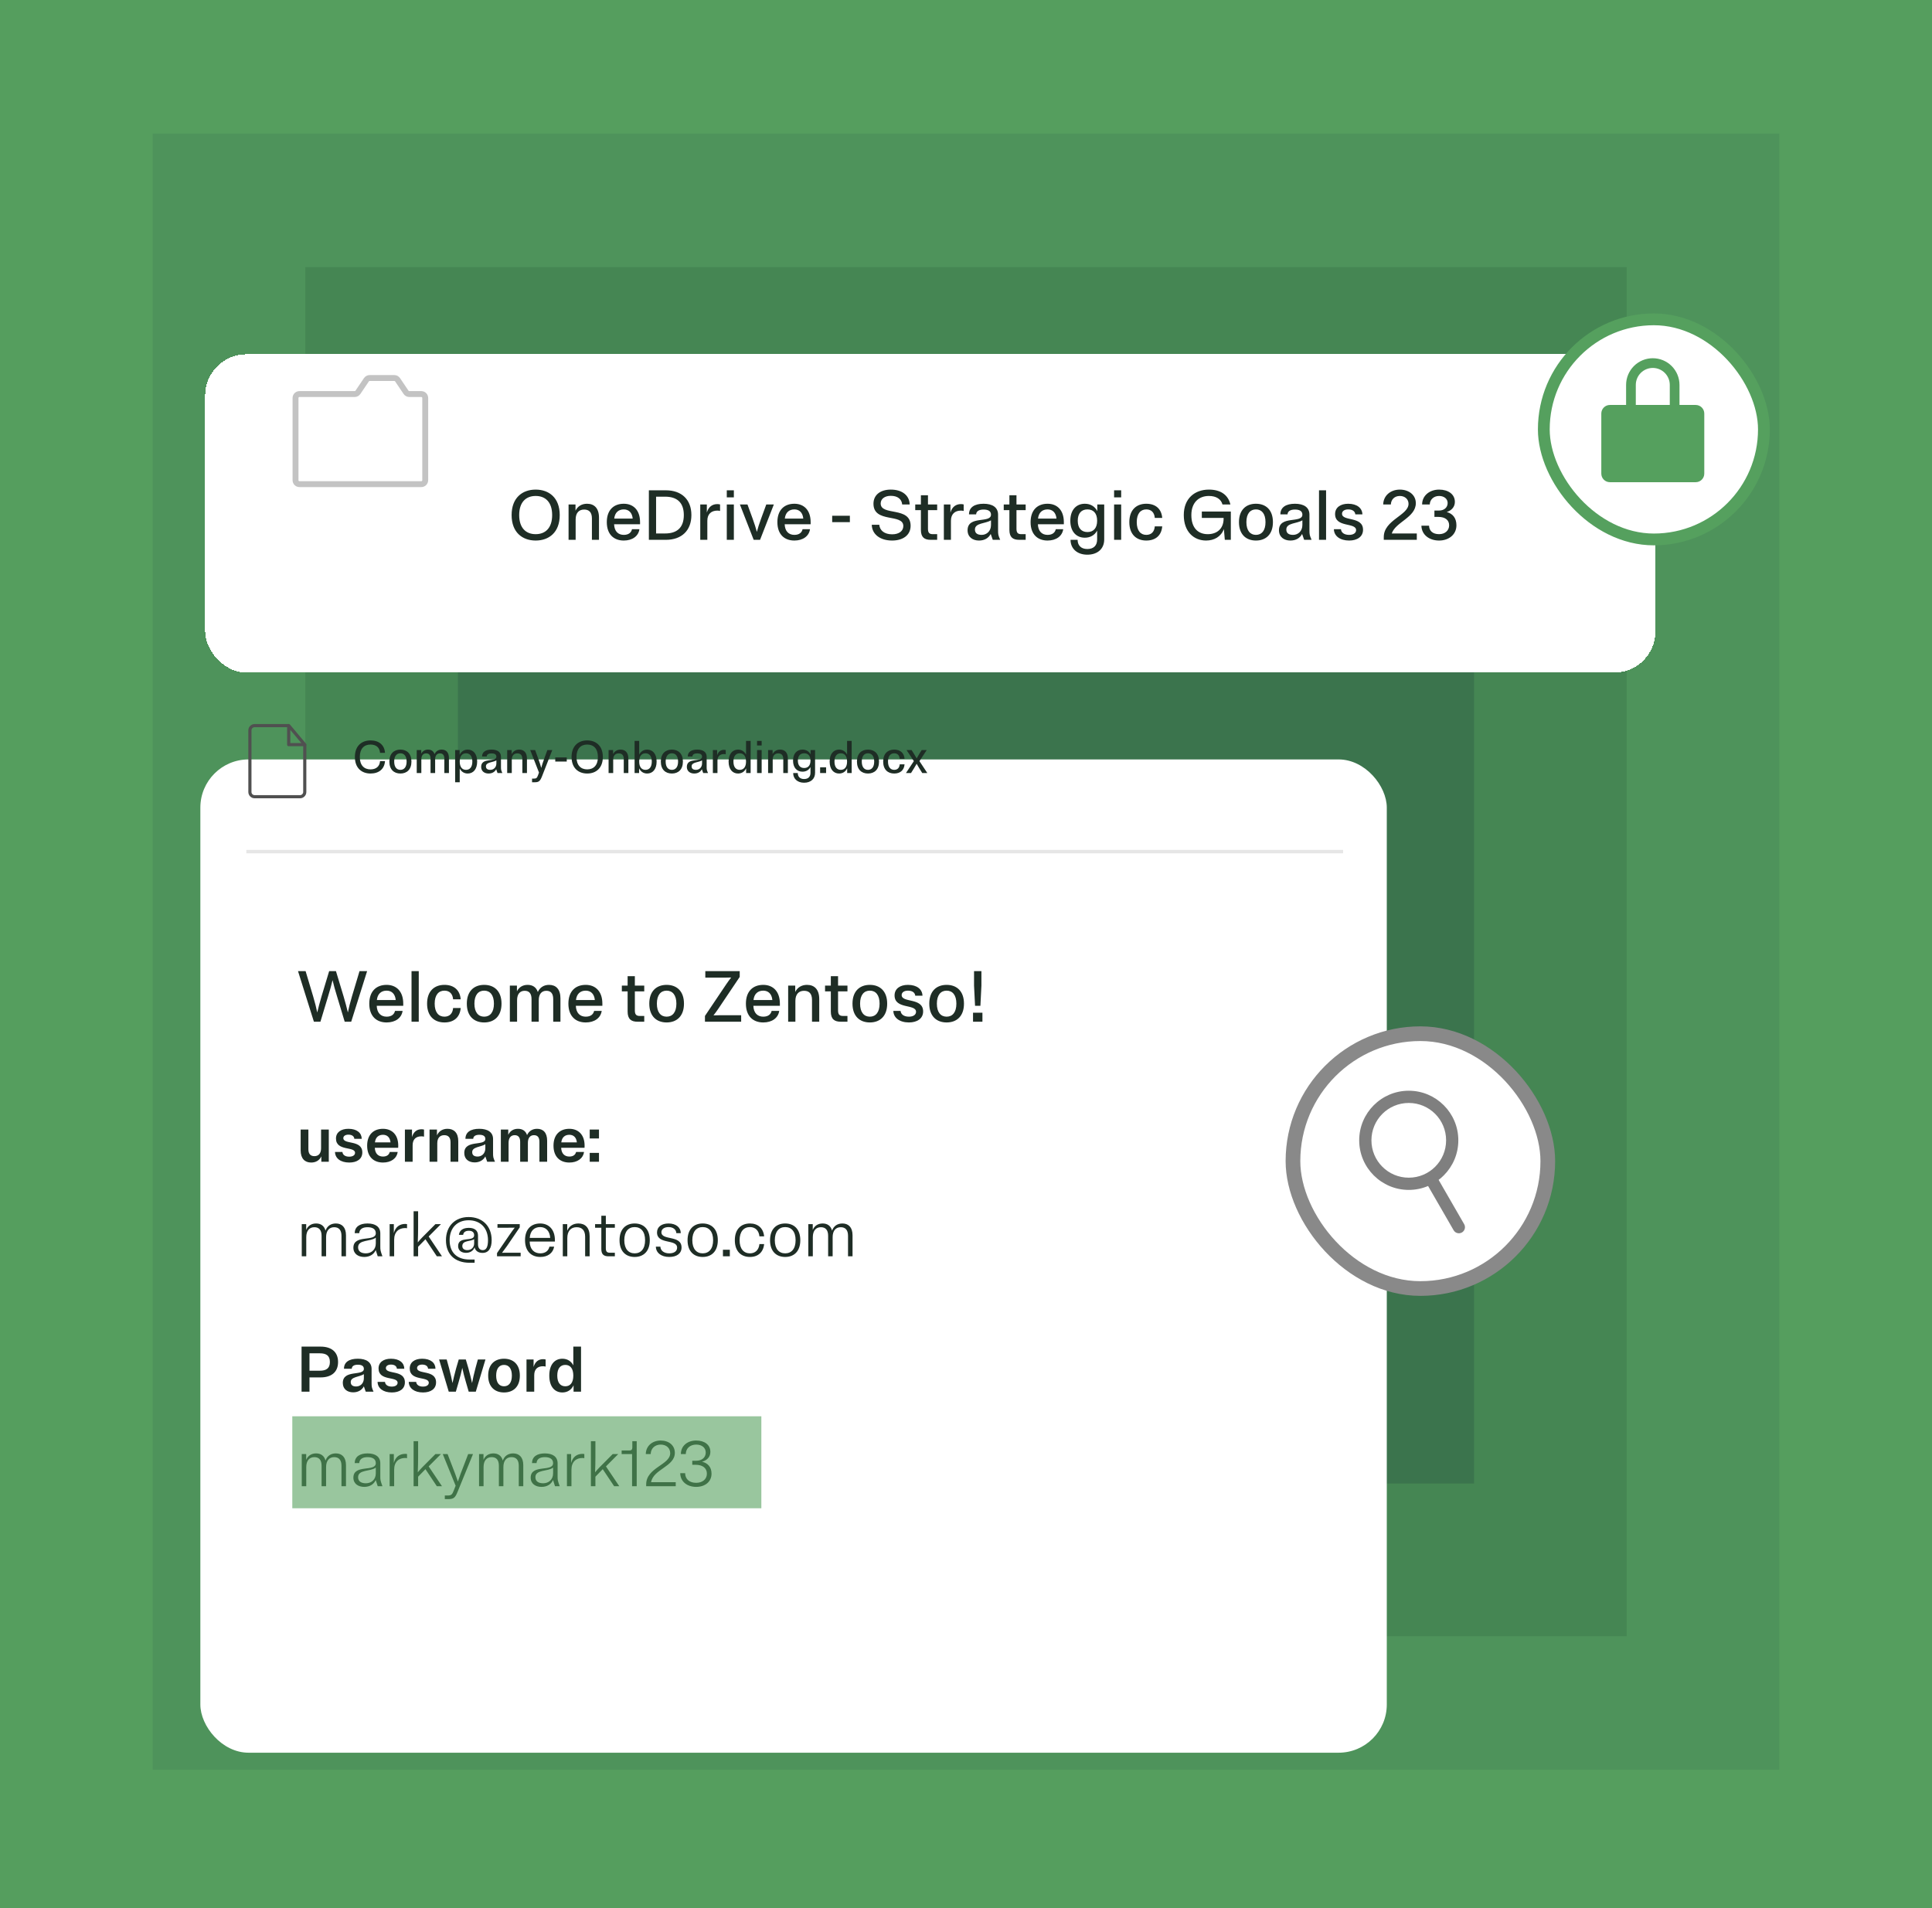 <svg width="405" height="400" viewBox="0 0 405 400" fill="none" xmlns="http://www.w3.org/2000/svg">
<g clip-path="url(#clip0_129_2288)">
<rect width="405" height="400" fill="white"/>
<rect width="405" height="400" fill="#559E5E"/>
<rect x="32" y="28" width="341" height="343" fill="#4E935B"/>
<rect x="64" y="56" width="277" height="287" fill="#458653"/>
<rect x="96" y="84" width="213" height="227" fill="#3B744D"/>
<g filter="url(#filter0_d_129_2288)">
<rect x="43" y="57" width="304.024" height="66.737" rx="8.633" fill="white" shape-rendering="crispEdges"/>
<path d="M112.292 96.048C109.503 96.048 107.249 94.342 107.249 90.709C107.249 87.075 109.503 85.37 112.292 85.37C115.08 85.37 117.334 87.075 117.334 90.709C117.334 94.342 115.08 96.048 112.292 96.048ZM112.292 94.713C114.368 94.713 115.747 93.378 115.747 90.709C115.747 88.039 114.368 86.704 112.292 86.704C110.215 86.704 108.836 88.039 108.836 90.709C108.836 93.378 110.215 94.713 112.292 94.713ZM120.642 88.484V89.789C121.101 88.84 121.976 88.336 123.059 88.336C124.557 88.336 125.565 89.255 125.565 91.257V95.899H124.082V91.406C124.082 90.13 123.489 89.552 122.451 89.552C121.368 89.552 120.671 90.249 120.671 91.628V95.899H119.188V88.484H120.642ZM134.04 93.675C133.832 95.143 132.542 96.048 130.762 96.048C128.686 96.048 127.203 94.772 127.203 92.192C127.203 89.611 128.686 88.336 130.762 88.336C132.72 88.336 134.173 89.626 134.173 92.192V92.637H128.731C128.79 94.12 129.591 94.861 130.762 94.861C131.815 94.861 132.334 94.342 132.483 93.675H134.04ZM130.762 89.522C129.665 89.522 128.894 90.175 128.76 91.45H132.631C132.512 90.175 131.786 89.522 130.762 89.522ZM136.021 95.899V85.518H139.58C142.902 85.518 144.934 87.476 144.934 90.709C144.934 93.942 142.902 95.899 139.58 95.899H136.021ZM139.432 86.853H137.534V94.565H139.432C141.923 94.565 143.347 93.334 143.347 90.709C143.347 88.084 141.923 86.853 139.432 86.853ZM150.367 89.774C149.136 89.774 148.276 90.472 148.276 91.895V95.899H146.793V88.484H148.172V90.175C148.528 88.974 149.329 88.41 150.367 88.41C150.604 88.41 150.782 88.44 150.945 88.484V89.849C150.782 89.804 150.604 89.774 150.367 89.774ZM153.837 85.518V87.001H152.354V85.518H153.837ZM153.837 88.484V95.899H152.354V88.484H153.837ZM157.993 95.899L155.101 88.484H156.688L157.771 91.45C158.186 92.577 158.423 93.378 158.661 94.238C158.883 93.378 159.135 92.577 159.55 91.45L160.633 88.484H162.22L159.328 95.899H157.993ZM169.798 93.675C169.591 95.143 168.3 96.048 166.521 96.048C164.444 96.048 162.961 94.772 162.961 92.192C162.961 89.611 164.444 88.336 166.521 88.336C168.478 88.336 169.932 89.626 169.932 92.192V92.637H164.489C164.548 94.12 165.349 94.861 166.521 94.861C167.574 94.861 168.093 94.342 168.241 93.675H169.798ZM166.521 89.522C165.423 89.522 164.652 90.175 164.519 91.45H168.389C168.271 90.175 167.544 89.522 166.521 89.522ZM174.448 90.857H178.156V92.192H174.448V90.857ZM183.103 88.336C183.103 86.452 184.586 85.37 186.736 85.37C189.183 85.37 190.651 86.645 190.696 88.484H189.124C189.02 87.372 188.175 86.675 186.736 86.675C185.461 86.675 184.615 87.313 184.615 88.277C184.615 90.961 190.889 88.825 190.889 92.948C190.889 94.965 189.228 96.048 187.018 96.048C184.467 96.048 182.791 94.713 182.747 92.74H184.319C184.422 93.942 185.401 94.743 187.018 94.743C188.442 94.743 189.361 94.06 189.361 93.007C189.361 90.323 183.103 92.459 183.103 88.336ZM194.528 93.601C194.528 94.446 194.854 94.713 195.537 94.713H196.456V95.899H195.107C193.772 95.899 193.045 95.365 193.045 93.808V89.671H191.859V88.484H193.045V86.556H194.528V88.484H196.456V89.671H194.528V93.601ZM201.433 89.774C200.202 89.774 199.342 90.472 199.342 91.895V95.899H197.859V88.484H199.238V90.175C199.594 88.974 200.395 88.41 201.433 88.41C201.671 88.41 201.849 88.44 202.012 88.484V89.849C201.849 89.804 201.671 89.774 201.433 89.774ZM209.668 95.899H208.111L207.68 94.668C207.221 95.558 206.346 96.048 205.219 96.048C203.914 96.048 202.831 95.321 202.831 93.897C202.831 90.709 207.74 92.518 207.74 90.62C207.74 89.893 207.176 89.552 206.183 89.552C205.248 89.552 204.655 89.893 204.625 90.561H203.127C203.127 89.077 204.299 88.336 206.183 88.336C208.066 88.336 209.223 89.107 209.223 90.62V93.823C209.223 94.772 209.238 94.906 209.668 95.899ZM204.373 93.734C204.373 94.52 204.892 94.861 205.797 94.861C206.791 94.861 207.74 94.12 207.74 92.785V91.806C206.613 92.518 204.373 92.325 204.373 93.734ZM213.081 93.601C213.081 94.446 213.407 94.713 214.089 94.713H215.009V95.899H213.659C212.324 95.899 211.598 95.365 211.598 93.808V89.671H210.411V88.484H211.598V86.556H213.081V88.484H215.009V89.671H213.081V93.601ZM222.878 93.675C222.67 95.143 221.38 96.048 219.6 96.048C217.524 96.048 216.041 94.772 216.041 92.192C216.041 89.611 217.524 88.336 219.6 88.336C221.558 88.336 223.011 89.626 223.011 92.192V92.637H217.569C217.628 94.12 218.429 94.861 219.6 94.861C220.653 94.861 221.172 94.342 221.321 93.675H222.878ZM219.6 89.522C218.503 89.522 217.732 90.175 217.598 91.45H221.469C221.35 90.175 220.624 89.522 219.6 89.522ZM227.41 95.454C225.645 95.454 224.369 94.194 224.369 91.895C224.369 89.597 225.645 88.336 227.41 88.336C228.566 88.336 229.501 88.87 230.02 89.878V88.484H231.473V95.825C231.473 97.812 230.049 99.014 227.929 99.014C225.823 99.014 224.414 97.768 224.414 95.899H225.897C225.897 97.026 226.579 97.827 227.929 97.827C229.278 97.827 229.99 97.071 229.99 95.825V93.972C229.471 94.935 228.537 95.454 227.41 95.454ZM227.958 94.268C229.189 94.268 229.99 93.482 229.99 91.895C229.99 90.308 229.189 89.522 227.958 89.522C226.727 89.522 225.927 90.308 225.927 91.895C225.927 93.482 226.727 94.268 227.958 94.268ZM235.028 85.518V87.001H233.545V85.518H235.028ZM235.028 88.484V95.899H233.545V88.484H235.028ZM238.294 92.192C238.294 93.972 239.095 94.861 240.296 94.861C241.349 94.861 241.987 94.209 242.076 93.082H243.633C243.485 94.95 242.269 96.048 240.296 96.048C238.22 96.048 236.737 94.757 236.737 92.192C236.737 89.626 238.22 88.336 240.296 88.336C242.269 88.336 243.485 89.433 243.633 91.302H242.076C241.987 90.175 241.349 89.522 240.296 89.522C239.095 89.522 238.294 90.412 238.294 92.192ZM256.265 88.484C255.954 87.372 254.975 86.704 253.418 86.704C251.267 86.704 249.74 88.113 249.74 90.709C249.74 93.334 251.075 94.713 253.18 94.713C255.049 94.713 256.502 93.63 256.502 91.45V91.302H251.935V89.967H258.015V95.899H256.755L256.562 93.645C255.939 95.276 254.5 96.048 252.825 96.048C250.274 96.048 248.153 94.224 248.153 90.709C248.153 87.194 250.481 85.37 253.418 85.37C255.909 85.37 257.452 86.497 257.926 88.484H256.265ZM263.281 96.048C261.204 96.048 259.721 94.757 259.721 92.192C259.721 89.626 261.204 88.336 263.281 88.336C265.357 88.336 266.84 89.626 266.84 92.192C266.84 94.757 265.357 96.048 263.281 96.048ZM263.281 94.861C264.482 94.861 265.283 93.972 265.283 92.192C265.283 90.412 264.482 89.522 263.281 89.522C262.079 89.522 261.278 90.412 261.278 92.192C261.278 93.972 262.079 94.861 263.281 94.861ZM274.942 95.899H273.385L272.955 94.668C272.495 95.558 271.62 96.048 270.493 96.048C269.188 96.048 268.105 95.321 268.105 93.897C268.105 90.709 273.014 92.518 273.014 90.62C273.014 89.893 272.45 89.552 271.457 89.552C270.522 89.552 269.929 89.893 269.9 90.561H268.402C268.402 89.077 269.573 88.336 271.457 88.336C273.34 88.336 274.497 89.107 274.497 90.62V93.823C274.497 94.772 274.512 94.906 274.942 95.899ZM269.647 93.734C269.647 94.52 270.167 94.861 271.071 94.861C272.065 94.861 273.014 94.12 273.014 92.785V91.806C271.887 92.518 269.647 92.325 269.647 93.734ZM277.984 85.518V95.899H276.501V85.518H277.984ZM279.871 90.501C279.871 89.122 280.998 88.336 282.615 88.336C284.454 88.336 285.566 89.24 285.596 90.561H284.113C284.053 89.923 283.519 89.522 282.615 89.522C281.844 89.522 281.324 89.878 281.324 90.427C281.324 92.088 285.729 90.887 285.729 93.793C285.729 95.262 284.483 96.048 282.822 96.048C280.909 96.048 279.649 95.099 279.619 93.675H281.102C281.161 94.387 281.784 94.861 282.822 94.861C283.697 94.861 284.276 94.476 284.276 93.868C284.276 92.192 279.871 93.408 279.871 90.501ZM290.077 95.899V95.306C290.077 91.732 295.267 90.768 295.267 88.351C295.267 87.416 294.541 86.704 293.443 86.704C292.331 86.704 291.604 87.446 291.56 88.484H289.958C290.002 86.586 291.545 85.37 293.443 85.37C295.327 85.37 296.795 86.482 296.795 88.217C296.795 91.213 292.524 92.177 291.752 94.565H297.002V95.899H290.077ZM305.306 92.859C305.306 94.787 303.719 96.048 301.673 96.048C299.611 96.048 298.01 94.847 297.965 92.933H299.567C299.597 93.972 300.294 94.713 301.673 94.713C302.933 94.713 303.779 93.927 303.779 92.859C303.779 91.777 302.978 91.094 301.525 91.094H300.694V89.76H301.673C302.741 89.76 303.467 89.107 303.467 88.173C303.467 87.342 302.756 86.704 301.673 86.704C300.546 86.704 299.745 87.461 299.715 88.484H298.114C298.114 86.63 299.686 85.37 301.673 85.37C303.601 85.37 304.98 86.349 304.98 87.95C304.98 89.003 304.283 89.745 303.275 90.071C304.55 90.412 305.306 91.347 305.306 92.859Z" fill="#1E2D25"/>
</g>
<circle cx="344.896" cy="93.291" r="19.005" fill="white" stroke="#55A05E" stroke-width="0.659"/>
<circle cx="347.014" cy="89.693" r="16.62" fill="white" stroke="#55A05E" stroke-width="0.659"/>
<rect x="323.625" y="66.944" width="46.139" height="46.139" rx="23.07" fill="white"/>
<path fill-rule="evenodd" clip-rule="evenodd" d="M343.952 78.174C344.62 77.506 345.526 77.131 346.471 77.131C347.415 77.131 348.321 77.506 348.989 78.174C349.657 78.842 350.032 79.748 350.032 80.692V84.893H342.909V80.692C342.909 79.748 343.284 78.842 343.952 78.174ZM340.874 84.893V80.692C340.874 79.208 341.464 77.784 342.513 76.735C343.563 75.685 344.986 75.096 346.471 75.096C347.955 75.096 349.379 75.685 350.428 76.735C351.478 77.784 352.067 79.208 352.067 80.692V84.893H355.465C356.459 84.893 357.264 85.699 357.264 86.692V99.285C357.264 100.278 356.459 101.084 355.465 101.084H337.476C336.482 101.084 335.677 100.278 335.677 99.285V86.692C335.677 85.699 336.482 84.893 337.476 84.893H340.874Z" fill="#55A05E"/>
<rect x="323.625" y="66.944" width="46.139" height="46.139" rx="23.07" stroke="#55A05E" stroke-width="2.472"/>
<path fill-rule="evenodd" clip-rule="evenodd" d="M62.774 82.606C62.319 82.606 61.95 82.975 61.95 83.43V100.668C61.95 101.123 62.319 101.492 62.774 101.492H88.315C88.77 101.492 89.139 101.123 89.139 100.668V83.43C89.139 82.975 88.77 82.606 88.315 82.606H85.801C85.527 82.606 85.271 82.469 85.118 82.242L83.342 79.609C83.189 79.382 82.933 79.246 82.659 79.246H77.493C77.219 79.246 76.963 79.382 76.81 79.609L75.034 82.242C74.881 82.469 74.625 82.606 74.351 82.606H62.774Z" stroke="#C3C3C3" stroke-width="1.236" stroke-linecap="round" stroke-linejoin="round"/>
<g filter="url(#filter1_d_129_2288)">
<rect x="42" y="139" width="248.71" height="208.222" rx="10.101" fill="white"/>
</g>
<path d="M63.766 155.838C63.725 155.843 63.685 155.85 63.64 155.85C63.61 155.85 63.585 155.844 63.557 155.842V166.029C63.557 166.393 63.261 166.689 62.897 166.689L53.379 166.689C53.014 166.689 52.718 166.393 52.718 166.029V153.099C52.718 152.735 53.014 152.439 53.379 152.439H60.812C60.597 152.289 60.485 152.036 60.478 151.778H53.379C52.651 151.778 52.058 152.371 52.058 153.099V166.028C52.058 166.756 52.651 167.349 53.379 167.349H62.897C63.625 167.349 64.217 166.756 64.217 166.028V156.095C64.022 156.062 63.872 155.967 63.766 155.838L63.766 155.838Z" fill="#505050"/>
<path d="M63.888 156.432C63.887 156.432 63.884 156.433 63.881 156.432H60.522C60.336 156.432 60.186 156.284 60.186 156.102L60.186 152.1C60.186 151.961 60.275 151.836 60.408 151.789C60.541 151.742 60.691 151.782 60.781 151.89L64.106 155.851C64.179 155.912 64.224 156.002 64.224 156.103C64.224 156.284 64.074 156.432 63.888 156.432L63.888 156.432ZM60.858 155.772H63.169L60.858 153.019V155.772Z" fill="#505050"/>
<path d="M79.667 159.552H80.708C80.592 161.181 79.465 162.155 77.671 162.155C75.859 162.155 74.394 161.046 74.394 158.685C74.394 156.323 75.859 155.214 77.671 155.214C79.465 155.214 80.592 156.188 80.708 157.817H79.667C79.59 156.708 78.848 156.082 77.671 156.082C76.322 156.082 75.425 156.949 75.425 158.685C75.425 160.42 76.322 161.287 77.671 161.287C78.848 161.287 79.59 160.661 79.667 159.552ZM83.935 162.155C82.586 162.155 81.622 161.316 81.622 159.649C81.622 157.981 82.586 157.142 83.935 157.142C85.285 157.142 86.249 157.981 86.249 159.649C86.249 161.316 85.285 162.155 83.935 162.155ZM83.935 161.384C84.716 161.384 85.237 160.805 85.237 159.649C85.237 158.492 84.716 157.913 83.935 157.913C83.154 157.913 82.634 158.492 82.634 159.649C82.634 160.805 83.154 161.384 83.935 161.384ZM88.305 157.239V158C88.585 157.441 89.096 157.142 89.732 157.142C90.387 157.142 90.879 157.451 91.091 158.097C91.371 157.47 91.91 157.142 92.595 157.142C93.501 157.142 94.108 157.711 94.108 158.945V162.059H93.144V159.041C93.144 158.28 92.817 157.933 92.229 157.933C91.612 157.933 91.216 158.357 91.216 159.186V162.059H90.252V159.041C90.252 158.28 89.925 157.933 89.337 157.933C88.72 157.933 88.324 158.357 88.324 159.186V162.059H87.36V157.239H88.305ZM98.051 162.155C97.318 162.155 96.711 161.789 96.373 161.104V163.987H95.409V157.239H96.354V158.232C96.692 157.518 97.299 157.142 98.051 157.142C99.198 157.142 100.027 158.029 100.027 159.649C100.027 161.268 99.198 162.155 98.051 162.155ZM97.694 161.384C98.494 161.384 99.015 160.805 99.015 159.649C99.015 158.492 98.494 157.913 97.694 157.913C96.894 157.913 96.373 158.492 96.373 159.649C96.373 160.805 96.894 161.384 97.694 161.384ZM105.307 162.059H104.295L104.015 161.258C103.716 161.837 103.147 162.155 102.415 162.155C101.566 162.155 100.863 161.683 100.863 160.757C100.863 158.685 104.054 159.861 104.054 158.627C104.054 158.154 103.687 157.933 103.041 157.933C102.434 157.933 102.048 158.154 102.029 158.588H101.056C101.056 157.624 101.817 157.142 103.041 157.142C104.266 157.142 105.018 157.644 105.018 158.627V160.709C105.018 161.326 105.027 161.413 105.307 162.059ZM101.865 160.651C101.865 161.162 102.203 161.384 102.791 161.384C103.437 161.384 104.054 160.902 104.054 160.034V159.398C103.321 159.861 101.865 159.735 101.865 160.651ZM107.265 157.239V158.087C107.564 157.47 108.132 157.142 108.836 157.142C109.81 157.142 110.465 157.74 110.465 159.041V162.059H109.501V159.138C109.501 158.309 109.116 157.933 108.441 157.933C107.737 157.933 107.284 158.386 107.284 159.282V162.059H106.32V157.239H107.265ZM114.039 159.167L114.742 157.239H115.774L113.614 162.762C113.19 163.852 112.853 163.987 112.043 163.987H111.532V163.215H111.956C112.38 163.215 112.564 163.119 112.766 162.56L112.988 161.953L111.147 157.239H112.178L112.882 159.167C113.152 159.899 113.306 160.42 113.46 160.979C113.605 160.42 113.769 159.899 114.039 159.167ZM116.398 158.781H118.808V159.649H116.398V158.781ZM123.094 162.155C121.282 162.155 119.816 161.046 119.816 158.685C119.816 156.323 121.282 155.214 123.094 155.214C124.906 155.214 126.372 156.323 126.372 158.685C126.372 161.046 124.906 162.155 123.094 162.155ZM123.094 161.287C124.444 161.287 125.34 160.42 125.34 158.685C125.34 156.949 124.444 156.082 123.094 156.082C121.744 156.082 120.848 156.949 120.848 158.685C120.848 160.42 121.744 161.287 123.094 161.287ZM128.522 157.239V158.087C128.821 157.47 129.389 157.142 130.093 157.142C131.067 157.142 131.722 157.74 131.722 159.041V162.059H130.758V159.138C130.758 158.309 130.373 157.933 129.698 157.933C128.994 157.933 128.541 158.386 128.541 159.282V162.059H127.577V157.239H128.522ZM133.972 162.059H133.028V155.311H133.992V158.193C134.329 157.509 134.936 157.142 135.669 157.142C136.816 157.142 137.645 158.029 137.645 159.649C137.645 161.268 136.816 162.155 135.669 162.155C134.917 162.155 134.31 161.779 133.972 161.066V162.059ZM135.312 157.913C134.512 157.913 133.992 158.492 133.992 159.649C133.992 160.805 134.512 161.384 135.312 161.384C136.112 161.384 136.633 160.805 136.633 159.649C136.633 158.492 136.112 157.913 135.312 157.913ZM140.843 162.155C139.493 162.155 138.529 161.316 138.529 159.649C138.529 157.981 139.493 157.142 140.843 157.142C142.192 157.142 143.156 157.981 143.156 159.649C143.156 161.316 142.192 162.155 140.843 162.155ZM140.843 161.384C141.624 161.384 142.144 160.805 142.144 159.649C142.144 158.492 141.624 157.913 140.843 157.913C140.062 157.913 139.541 158.492 139.541 159.649C139.541 160.805 140.062 161.384 140.843 161.384ZM148.423 162.059H147.411L147.131 161.258C146.832 161.837 146.263 162.155 145.531 162.155C144.682 162.155 143.979 161.683 143.979 160.757C143.979 158.685 147.17 159.861 147.17 158.627C147.17 158.154 146.803 157.933 146.157 157.933C145.55 157.933 145.164 158.154 145.145 158.588H144.172C144.172 157.624 144.933 157.142 146.157 157.142C147.382 157.142 148.134 157.644 148.134 158.627V160.709C148.134 161.326 148.143 161.413 148.423 162.059ZM144.981 160.651C144.981 161.162 145.319 161.384 145.907 161.384C146.553 161.384 147.17 160.902 147.17 160.034V159.398C146.437 159.861 144.981 159.735 144.981 160.651ZM151.759 158.077C150.959 158.077 150.4 158.53 150.4 159.456V162.059H149.436V157.239H150.333V158.338C150.564 157.557 151.085 157.19 151.759 157.19C151.914 157.19 152.029 157.21 152.135 157.239V158.126C152.029 158.097 151.914 158.077 151.759 158.077ZM156.408 162.059V161.066C156.071 161.779 155.463 162.155 154.712 162.155C153.564 162.155 152.735 161.268 152.735 159.649C152.735 158.029 153.564 157.142 154.712 157.142C155.444 157.142 156.051 157.509 156.389 158.193V155.311H157.353V162.059H156.408ZM155.068 157.913C154.268 157.913 153.748 158.492 153.748 159.649C153.748 160.805 154.268 161.384 155.068 161.384C155.868 161.384 156.389 160.805 156.389 159.649C156.389 158.492 155.868 157.913 155.068 157.913ZM159.664 155.311V156.275H158.7V155.311H159.664ZM159.664 157.239V162.059H158.7V157.239H159.664ZM161.96 157.239V158.087C162.259 157.47 162.828 157.142 163.531 157.142C164.505 157.142 165.161 157.74 165.161 159.041V162.059H164.197V159.138C164.197 158.309 163.811 157.933 163.136 157.933C162.433 157.933 161.979 158.386 161.979 159.282V162.059H161.015V157.239H161.96ZM168.221 161.769C167.073 161.769 166.244 160.95 166.244 159.456C166.244 157.962 167.073 157.142 168.221 157.142C168.973 157.142 169.58 157.489 169.917 158.145V157.239H170.862V162.01C170.862 163.302 169.937 164.083 168.558 164.083C167.189 164.083 166.273 163.273 166.273 162.059H167.237C167.237 162.791 167.681 163.312 168.558 163.312C169.435 163.312 169.898 162.82 169.898 162.01V160.805C169.561 161.432 168.953 161.769 168.221 161.769ZM168.577 160.998C169.377 160.998 169.898 160.487 169.898 159.456C169.898 158.424 169.377 157.913 168.577 157.913C167.777 157.913 167.257 158.424 167.257 159.456C167.257 160.487 167.777 160.998 168.577 160.998ZM173.173 160.854V162.059H171.919V160.854H173.173ZM177.59 162.059V161.066C177.252 161.779 176.645 162.155 175.893 162.155C174.746 162.155 173.917 161.268 173.917 159.649C173.917 158.029 174.746 157.142 175.893 157.142C176.626 157.142 177.233 157.509 177.57 158.193V155.311H178.534V162.059H177.59ZM176.25 157.913C175.45 157.913 174.929 158.492 174.929 159.649C174.929 160.805 175.45 161.384 176.25 161.384C177.05 161.384 177.57 160.805 177.57 159.649C177.57 158.492 177.05 157.913 176.25 157.913ZM181.954 162.155C180.604 162.155 179.64 161.316 179.64 159.649C179.64 157.981 180.604 157.142 181.954 157.142C183.303 157.142 184.267 157.981 184.267 159.649C184.267 161.316 183.303 162.155 181.954 162.155ZM181.954 161.384C182.735 161.384 183.255 160.805 183.255 159.649C183.255 158.492 182.735 157.913 181.954 157.913C181.173 157.913 180.652 158.492 180.652 159.649C180.652 160.805 181.173 161.384 181.954 161.384ZM186.15 159.649C186.15 160.805 186.671 161.384 187.451 161.384C188.136 161.384 188.55 160.96 188.608 160.227H189.62C189.524 161.442 188.734 162.155 187.451 162.155C186.102 162.155 185.138 161.316 185.138 159.649C185.138 157.981 186.102 157.142 187.451 157.142C188.734 157.142 189.524 157.856 189.62 159.07H188.608C188.55 158.338 188.136 157.913 187.451 157.913C186.671 157.913 186.15 158.492 186.15 159.649ZM194.395 162.059H193.334L192.708 161.056C192.525 160.748 192.322 160.41 192.158 160.111C191.994 160.41 191.782 160.757 191.599 161.056L190.973 162.059H189.912L191.57 159.552L190.038 157.239H191.098L191.599 158.039C191.782 158.338 191.994 158.685 192.158 158.983C192.313 158.685 192.525 158.338 192.708 158.039L193.209 157.239H194.269L192.737 159.552L194.395 162.059Z" fill="#1E2D25"/>
<path d="M51.64 178.523H281.552" stroke="#E6E6E6" stroke-width="0.723"/>
<path d="M62.471 203.581H64.062L65.653 208.899C66.062 210.278 66.289 211.217 66.501 212.247C66.759 211.202 66.986 210.262 67.395 208.899L69.001 203.581H70.425L72.031 208.899C72.441 210.262 72.668 211.202 72.925 212.247C73.138 211.217 73.365 210.278 73.774 208.899L75.365 203.581H76.956L73.622 214.187H72.259L70.653 208.868C70.228 207.475 69.971 206.566 69.713 205.475C69.456 206.566 69.198 207.475 68.774 208.868L67.168 214.187H65.804L62.471 203.581ZM84.396 211.914C84.184 213.414 82.865 214.338 81.047 214.338C78.926 214.338 77.411 213.035 77.411 210.399C77.411 207.762 78.926 206.459 81.047 206.459C83.047 206.459 84.532 207.778 84.532 210.399V210.853H78.972C79.032 212.368 79.85 213.126 81.047 213.126C82.123 213.126 82.653 212.596 82.805 211.914H84.396ZM81.047 207.672C79.926 207.672 79.138 208.338 79.002 209.641H82.956C82.835 208.338 82.093 207.672 81.047 207.672ZM87.783 203.581V214.187H86.268V203.581H87.783ZM91.12 210.399C91.12 212.217 91.938 213.126 93.165 213.126C94.241 213.126 94.892 212.459 94.983 211.308H96.574C96.423 213.217 95.18 214.338 93.165 214.338C91.044 214.338 89.529 213.02 89.529 210.399C89.529 207.778 91.044 206.459 93.165 206.459C95.18 206.459 96.423 207.581 96.574 209.49H94.983C94.892 208.338 94.241 207.672 93.165 207.672C91.938 207.672 91.12 208.581 91.12 210.399ZM101.495 214.338C99.374 214.338 97.859 213.02 97.859 210.399C97.859 207.778 99.374 206.459 101.495 206.459C103.617 206.459 105.132 207.778 105.132 210.399C105.132 213.02 103.617 214.338 101.495 214.338ZM101.495 213.126C102.723 213.126 103.541 212.217 103.541 210.399C103.541 208.581 102.723 207.672 101.495 207.672C100.268 207.672 99.45 208.581 99.45 210.399C99.45 212.217 100.268 213.126 101.495 213.126ZM108.364 206.611V207.808C108.803 206.929 109.606 206.459 110.606 206.459C111.636 206.459 112.409 206.944 112.742 207.959C113.182 206.975 114.03 206.459 115.106 206.459C116.53 206.459 117.485 207.353 117.485 209.293V214.187H115.969V209.444C115.969 208.247 115.454 207.702 114.53 207.702C113.56 207.702 112.939 208.368 112.939 209.671V214.187H111.424V209.444C111.424 208.247 110.909 207.702 109.985 207.702C109.015 207.702 108.394 208.368 108.394 209.671V214.187H106.879V206.611H108.364ZM126.135 211.914C125.923 213.414 124.605 214.338 122.787 214.338C120.666 214.338 119.151 213.035 119.151 210.399C119.151 207.762 120.666 206.459 122.787 206.459C124.787 206.459 126.272 207.778 126.272 210.399V210.853H120.711C120.772 212.368 121.59 213.126 122.787 213.126C123.863 213.126 124.393 212.596 124.544 211.914H126.135ZM122.787 207.672C121.666 207.672 120.878 208.338 120.741 209.641H124.696C124.575 208.338 123.832 207.672 122.787 207.672ZM133.083 211.838C133.083 212.702 133.416 212.974 134.113 212.974H135.052V214.187H133.673C132.31 214.187 131.567 213.641 131.567 212.05V207.823H130.355V206.611H131.567V204.641H133.083V206.611H135.052V207.823H133.083V211.838ZM139.743 214.338C137.622 214.338 136.107 213.02 136.107 210.399C136.107 207.778 137.622 206.459 139.743 206.459C141.864 206.459 143.379 207.778 143.379 210.399C143.379 213.02 141.864 214.338 139.743 214.338ZM139.743 213.126C140.97 213.126 141.789 212.217 141.789 210.399C141.789 208.581 140.97 207.672 139.743 207.672C138.516 207.672 137.698 208.581 137.698 210.399C137.698 212.217 138.516 213.126 139.743 213.126ZM147.853 203.581H155.065V204.793L150.565 211.49C150.247 211.959 149.914 212.414 149.565 212.853C150.005 212.838 150.489 212.823 150.974 212.823H155.368V214.187H147.777V212.974L152.277 206.278C152.595 205.808 152.929 205.353 153.277 204.914C152.838 204.929 152.353 204.944 151.868 204.944H147.853V203.581ZM163.347 211.914C163.135 213.414 161.817 214.338 159.999 214.338C157.878 214.338 156.363 213.035 156.363 210.399C156.363 207.762 157.878 206.459 159.999 206.459C161.999 206.459 163.484 207.778 163.484 210.399V210.853H157.923C157.984 212.368 158.802 213.126 159.999 213.126C161.075 213.126 161.605 212.596 161.756 211.914H163.347ZM159.999 207.672C158.878 207.672 158.09 208.338 157.954 209.641H161.908C161.787 208.338 161.044 207.672 159.999 207.672ZM166.704 206.611V207.944C167.174 206.975 168.068 206.459 169.174 206.459C170.704 206.459 171.735 207.399 171.735 209.444V214.187H170.219V209.596C170.219 208.293 169.613 207.702 168.553 207.702C167.447 207.702 166.735 208.414 166.735 209.823V214.187H165.22V206.611H166.704ZM175.68 211.838C175.68 212.702 176.014 212.974 176.711 212.974H177.65V214.187H176.271C174.908 214.187 174.165 213.641 174.165 212.05V207.823H172.953V206.611H174.165V204.641H175.68V206.611H177.65V207.823H175.68V211.838ZM182.341 214.338C180.22 214.338 178.705 213.02 178.705 210.399C178.705 207.778 180.22 206.459 182.341 206.459C184.462 206.459 185.977 207.778 185.977 210.399C185.977 213.02 184.462 214.338 182.341 214.338ZM182.341 213.126C183.568 213.126 184.386 212.217 184.386 210.399C184.386 208.581 183.568 207.672 182.341 207.672C181.114 207.672 180.296 208.581 180.296 210.399C180.296 212.217 181.114 213.126 182.341 213.126ZM187.527 208.672C187.527 207.262 188.679 206.459 190.33 206.459C192.209 206.459 193.345 207.384 193.376 208.732H191.861C191.8 208.081 191.255 207.672 190.33 207.672C189.542 207.672 189.012 208.035 189.012 208.596C189.012 210.293 193.512 209.065 193.512 212.035C193.512 213.535 192.239 214.338 190.542 214.338C188.588 214.338 187.3 213.368 187.27 211.914H188.785C188.846 212.641 189.482 213.126 190.542 213.126C191.436 213.126 192.027 212.732 192.027 212.111C192.027 210.399 187.527 211.641 187.527 208.672ZM198.439 214.338C196.318 214.338 194.803 213.02 194.803 210.399C194.803 207.778 196.318 206.459 198.439 206.459C200.56 206.459 202.075 207.778 202.075 210.399C202.075 213.02 200.56 214.338 198.439 214.338ZM198.439 213.126C199.666 213.126 200.484 212.217 200.484 210.399C200.484 208.581 199.666 207.672 198.439 207.672C197.212 207.672 196.394 208.581 196.394 210.399C196.394 212.217 197.212 213.126 198.439 213.126ZM205.731 203.581V206.611L205.519 210.853H204.398L204.186 206.611V203.581H205.731ZM205.944 212.293V214.187H203.974V212.293H205.944Z" fill="#1E2D25"/>
<path d="M63.027 241.154V236.795H64.646V240.925C64.646 241.91 65.105 242.369 65.915 242.369C66.751 242.369 67.305 241.815 67.305 240.722V236.795H68.924V243.543H67.359V242.409C66.968 243.26 66.198 243.705 65.227 243.705C63.917 243.705 63.027 242.895 63.027 241.154ZM70.431 238.671C70.431 237.375 71.47 236.633 73.036 236.633C74.817 236.633 75.816 237.497 75.829 238.738H74.277C74.237 238.199 73.791 237.861 73.036 237.861C72.401 237.861 71.97 238.145 71.97 238.59C71.97 239.994 75.951 238.873 75.951 241.586C75.951 242.976 74.831 243.705 73.211 243.705C71.403 243.705 70.256 242.828 70.229 241.492H71.781C71.835 242.085 72.347 242.477 73.211 242.477C73.94 242.477 74.426 242.166 74.426 241.667C74.426 240.25 70.431 241.397 70.431 238.671ZM83.362 241.492C83.173 242.855 81.958 243.705 80.285 243.705C78.355 243.705 76.965 242.531 76.965 240.169C76.965 237.807 78.355 236.633 80.285 236.633C82.12 236.633 83.484 237.821 83.484 240.169C83.484 240.331 83.484 240.466 83.47 240.614H78.571C78.625 241.842 79.3 242.45 80.285 242.45C81.135 242.45 81.567 242.045 81.702 241.492H83.362ZM80.285 237.888C79.367 237.888 78.719 238.415 78.598 239.481H81.864C81.756 238.415 81.149 237.888 80.285 237.888ZM88.321 238.212C87.228 238.212 86.499 238.806 86.499 240.088V243.543H84.88V236.795H86.365V238.361C86.688 237.24 87.417 236.728 88.362 236.728C88.578 236.728 88.74 236.755 88.888 236.795V238.28C88.74 238.239 88.564 238.212 88.321 238.212ZM91.598 236.795V238.01C92.003 237.105 92.799 236.633 93.812 236.633C95.148 236.633 96.066 237.456 96.066 239.238V243.543H94.446V239.467C94.446 238.428 93.96 237.969 93.123 237.969C92.233 237.969 91.666 238.536 91.666 239.67V243.543H90.046V236.795H91.598ZM103.763 243.543H102.13L101.739 242.423C101.321 243.219 100.511 243.678 99.499 243.678C98.271 243.678 97.326 243.003 97.326 241.708C97.326 238.819 101.739 240.344 101.739 238.752C101.739 238.158 101.28 237.888 100.47 237.888C99.701 237.888 99.215 238.172 99.202 238.738H97.569C97.569 237.335 98.662 236.633 100.47 236.633C102.265 236.633 103.359 237.362 103.359 238.779V241.654C103.359 242.517 103.372 242.639 103.763 243.543ZM98.986 241.519C98.986 242.166 99.404 242.45 100.133 242.45C100.956 242.45 101.739 241.842 101.739 240.722V239.872C100.767 240.479 98.986 240.398 98.986 241.519ZM106.544 236.795V237.902C106.922 237.065 107.664 236.633 108.582 236.633C109.5 236.633 110.188 237.051 110.485 237.956C110.876 237.092 111.632 236.633 112.59 236.633C113.845 236.633 114.696 237.416 114.696 239.13V243.543H113.076V239.359C113.076 238.401 112.671 237.969 111.929 237.969C111.16 237.969 110.66 238.509 110.66 239.562V243.543H109.041V239.359C109.041 238.401 108.622 237.969 107.894 237.969C107.111 237.969 106.612 238.509 106.612 239.562V243.543H104.992V236.795H106.544ZM122.426 241.492C122.237 242.855 121.023 243.705 119.349 243.705C117.419 243.705 116.029 242.531 116.029 240.169C116.029 237.807 117.419 236.633 119.349 236.633C121.185 236.633 122.548 237.821 122.548 240.169C122.548 240.331 122.548 240.466 122.534 240.614H117.635C117.689 241.842 118.364 242.45 119.349 242.45C120.199 242.45 120.631 242.045 120.766 241.492H122.426ZM119.349 237.888C118.432 237.888 117.784 238.415 117.662 239.481H120.928C120.82 238.415 120.213 237.888 119.349 237.888ZM125.564 236.795V238.657H123.62V236.795H125.564ZM125.564 241.681V243.543H123.62V241.681H125.564Z" fill="#1E2D25"/>
<path d="M64.187 256.615V257.83C64.552 256.953 65.294 256.48 66.266 256.48C67.251 256.48 67.966 256.966 68.236 257.978C68.587 256.993 69.37 256.48 70.409 256.48C71.664 256.48 72.528 257.277 72.528 258.95V263.363H71.583V259.058C71.583 257.843 71.016 257.263 70.058 257.263C69.019 257.263 68.358 257.978 68.358 259.355V263.363H67.413V259.058C67.413 257.843 66.859 257.263 65.901 257.263C64.862 257.263 64.201 257.978 64.201 259.355V263.363H63.256V256.615H64.187ZM80.167 263.363H79.182L78.763 262.054C78.372 262.972 77.495 263.498 76.347 263.498C75.106 263.498 74.08 262.85 74.08 261.568C74.08 258.667 78.777 260.448 78.777 258.518C78.777 257.668 78.115 257.263 77.049 257.263C76.01 257.263 75.362 257.668 75.308 258.505H74.35C74.391 257.155 75.403 256.48 77.049 256.48C78.696 256.48 79.722 257.182 79.722 258.545V261.244C79.722 262.068 79.735 262.149 80.167 263.363ZM75.065 261.474C75.065 262.351 75.74 262.742 76.698 262.742C77.819 262.742 78.777 262 78.777 260.664V259.449C77.738 260.313 75.065 259.814 75.065 261.474ZM82.558 256.615V258.491C82.909 257.169 83.814 256.575 84.961 256.575C85.109 256.575 85.217 256.588 85.325 256.615V257.479C85.217 257.452 85.096 257.439 84.947 257.439C83.611 257.439 82.626 258.221 82.626 259.895V263.363H81.681V256.615H82.558ZM86.703 263.363V253.916H87.647V257.29C87.647 258.329 87.62 259.409 87.58 260.448C88.16 259.719 88.794 259.112 89.618 258.289L91.278 256.615H92.438L89.861 259.207L92.654 263.363H91.575L89.186 259.787L87.647 261.366V263.363H86.703ZM101.164 262.648C100.273 262.648 99.679 262.243 99.477 261.487C99.22 262.216 98.546 262.635 97.682 262.635C96.778 262.635 96.035 262.176 96.035 261.217C96.035 259.018 99.396 260.435 99.396 258.95C99.396 258.316 98.978 258.005 98.289 258.005C97.587 258.005 97.156 258.302 97.088 258.869H96.197C96.319 257.884 97.088 257.398 98.289 257.398C99.463 257.398 100.206 257.938 100.206 259.018V260.84C100.206 261.582 100.543 262.068 101.218 262.068C101.947 262.068 102.297 261.366 102.297 259.989C102.297 257.371 100.637 255.806 98.235 255.806C95.873 255.806 94.254 257.371 94.254 259.989C94.254 262.527 95.766 264.038 98.411 264.038H99.49V264.713H98.411C95.334 264.713 93.485 262.918 93.485 259.989C93.485 256.98 95.442 255.131 98.235 255.131C101.083 255.131 103.067 256.98 103.067 259.989C103.067 261.649 102.432 262.648 101.164 262.648ZM96.913 261.217C96.913 261.798 97.385 262.068 97.965 262.068C98.735 262.068 99.396 261.568 99.396 260.651V259.76C98.694 260.3 96.913 259.962 96.913 261.217ZM104.284 257.371V256.615H108.953V257.29L106.295 261.19C105.944 261.69 105.606 262.149 105.242 262.621C105.714 262.608 106.227 262.608 106.74 262.608H109.142V263.363H104.189V262.688L106.861 258.788C107.199 258.289 107.536 257.83 107.901 257.358C107.428 257.371 106.929 257.371 106.416 257.371H104.284ZM116.162 261.339C115.932 262.702 114.812 263.498 113.26 263.498C111.411 263.498 110.061 262.324 110.061 259.976C110.061 257.641 111.384 256.48 113.233 256.48C115.001 256.48 116.324 257.695 116.324 259.989V260.273H111.033C111.074 261.919 111.991 262.742 113.26 262.742C114.34 262.742 114.987 262.189 115.176 261.339H116.162ZM113.233 257.236C112.018 257.236 111.155 257.992 111.047 259.503H115.338C115.244 258.032 114.407 257.236 113.233 257.236ZM118.909 256.615V258.005C119.314 257.007 120.151 256.48 121.257 256.48C122.647 256.48 123.606 257.344 123.606 259.153V263.363H122.661V259.261C122.661 257.911 121.999 257.263 120.879 257.263C119.678 257.263 118.922 258.046 118.922 259.557V263.363H117.978V256.615H118.909ZM127 261.69C127 262.392 127.27 262.608 127.823 262.608H128.889V263.363H127.567C126.582 263.363 126.055 262.972 126.055 261.838V257.371H124.746V256.615H126.055V254.861H127V256.615H128.889V257.371H127V261.69ZM133.042 263.498C131.193 263.498 129.87 262.324 129.87 259.989C129.87 257.655 131.193 256.48 133.042 256.48C134.891 256.48 136.213 257.655 136.213 259.989C136.213 262.324 134.891 263.498 133.042 263.498ZM133.042 262.742C134.337 262.742 135.228 261.825 135.228 259.989C135.228 258.154 134.337 257.236 133.042 257.236C131.76 257.236 130.869 258.154 130.869 259.989C130.869 261.825 131.76 262.742 133.042 262.742ZM137.73 258.356C137.73 257.169 138.715 256.48 140.146 256.48C141.684 256.48 142.697 257.29 142.71 258.505H141.779C141.738 257.749 141.118 257.236 140.146 257.236C139.255 257.236 138.648 257.655 138.648 258.316C138.648 260.124 142.872 258.829 142.872 261.514C142.872 262.796 141.833 263.498 140.294 263.498C138.634 263.498 137.501 262.635 137.487 261.339H138.432C138.472 262.176 139.188 262.742 140.294 262.742C141.32 262.742 141.941 262.284 141.941 261.555C141.941 259.665 137.73 260.975 137.73 258.356ZM147.302 263.498C145.453 263.498 144.131 262.324 144.131 259.989C144.131 257.655 145.453 256.48 147.302 256.48C149.151 256.48 150.474 257.655 150.474 259.989C150.474 262.324 149.151 263.498 147.302 263.498ZM147.302 262.742C148.598 262.742 149.489 261.825 149.489 259.989C149.489 258.154 148.598 257.236 147.302 257.236C146.02 257.236 145.129 258.154 145.129 259.989C145.129 261.825 146.02 262.742 147.302 262.742ZM152.992 261.987V263.363H151.548V261.987H152.992ZM155.04 259.989C155.04 261.825 155.931 262.742 157.213 262.742C158.32 262.742 159.076 262.027 159.197 260.799H160.182C160.02 262.5 158.9 263.498 157.213 263.498C155.364 263.498 154.042 262.324 154.042 259.989C154.042 257.655 155.364 256.48 157.213 256.48C158.9 256.48 160.02 257.479 160.182 259.18H159.197C159.076 257.951 158.32 257.236 157.213 257.236C155.931 257.236 155.04 258.154 155.04 259.989ZM164.594 263.498C162.745 263.498 161.422 262.324 161.422 259.989C161.422 257.655 162.745 256.48 164.594 256.48C166.443 256.48 167.765 257.655 167.765 259.989C167.765 262.324 166.443 263.498 164.594 263.498ZM164.594 262.742C165.889 262.742 166.78 261.825 166.78 259.989C166.78 258.154 165.889 257.236 164.594 257.236C163.312 257.236 162.421 258.154 162.421 259.989C162.421 261.825 163.312 262.742 164.594 262.742ZM170.375 256.615V257.83C170.74 256.953 171.482 256.48 172.454 256.48C173.439 256.48 174.154 256.966 174.424 257.978C174.775 256.993 175.558 256.48 176.597 256.48C177.852 256.48 178.716 257.277 178.716 258.95V263.363H177.771V259.058C177.771 257.843 177.204 257.263 176.246 257.263C175.207 257.263 174.545 257.978 174.545 259.355V263.363H173.601V259.058C173.601 257.843 173.047 257.263 172.089 257.263C171.05 257.263 170.389 257.978 170.389 259.355V263.363H169.444V256.615H170.375Z" fill="#1E2D25"/>
<path d="M63.216 291.742V282.295H67.224C69.383 282.295 70.868 283.334 70.868 285.521C70.868 287.707 69.383 288.746 67.224 288.746H64.876V291.742H63.216ZM67.035 283.699H64.876V287.343H67.035C68.371 287.343 69.154 286.87 69.154 285.521C69.154 284.157 68.371 283.699 67.035 283.699ZM78.3 291.742H76.667L76.276 290.622C75.858 291.418 75.048 291.877 74.036 291.877C72.808 291.877 71.863 291.202 71.863 289.907C71.863 287.019 76.276 288.544 76.276 286.951C76.276 286.357 75.817 286.087 75.007 286.087C74.238 286.087 73.752 286.371 73.739 286.938H72.106C72.106 285.534 73.199 284.832 75.007 284.832C76.802 284.832 77.895 285.561 77.895 286.978V289.853C77.895 290.716 77.909 290.838 78.3 291.742ZM73.523 289.718C73.523 290.366 73.941 290.649 74.67 290.649C75.493 290.649 76.276 290.042 76.276 288.922V288.071C75.304 288.679 73.523 288.598 73.523 289.718ZM79.354 286.87C79.354 285.575 80.393 284.832 81.958 284.832C83.74 284.832 84.739 285.696 84.752 286.938H83.2C83.159 286.398 82.714 286.06 81.958 286.06C81.324 286.06 80.892 286.344 80.892 286.789C80.892 288.193 84.874 287.073 84.874 289.785C84.874 291.175 83.753 291.904 82.134 291.904C80.325 291.904 79.178 291.027 79.151 289.691H80.703C80.757 290.285 81.27 290.676 82.134 290.676C82.863 290.676 83.348 290.366 83.348 289.866C83.348 288.449 79.354 289.596 79.354 286.87ZM85.891 286.87C85.891 285.575 86.93 284.832 88.495 284.832C90.277 284.832 91.276 285.696 91.289 286.938H89.737C89.697 286.398 89.251 286.06 88.495 286.06C87.861 286.06 87.429 286.344 87.429 286.789C87.429 288.193 91.41 287.073 91.41 289.785C91.41 291.175 90.29 291.904 88.671 291.904C86.862 291.904 85.715 291.027 85.688 289.691H87.24C87.294 290.285 87.807 290.676 88.671 290.676C89.4 290.676 89.885 290.366 89.885 289.866C89.885 288.449 85.891 289.596 85.891 286.87ZM92.047 284.994H93.639L94.139 286.816C94.463 288.031 94.665 288.949 94.854 289.934C95.07 288.962 95.286 288.058 95.623 286.83L96.163 284.994H97.647L98.187 286.83C98.525 288.058 98.741 288.962 98.957 289.934C99.146 288.949 99.348 288.031 99.672 286.816L100.171 284.994H101.764L99.739 291.742H98.255L97.688 289.799C97.337 288.584 97.108 287.734 96.905 286.749C96.703 287.734 96.473 288.584 96.123 289.799L95.556 291.742H94.071L92.047 284.994ZM105.656 291.904C103.712 291.904 102.336 290.716 102.336 288.368C102.336 286.02 103.712 284.832 105.656 284.832C107.599 284.832 108.976 286.02 108.976 288.368C108.976 290.716 107.599 291.904 105.656 291.904ZM105.656 290.609C106.654 290.609 107.302 289.866 107.302 288.368C107.302 286.87 106.654 286.128 105.656 286.128C104.657 286.128 104.009 286.87 104.009 288.368C104.009 289.866 104.657 290.609 105.656 290.609ZM113.811 286.411C112.718 286.411 111.989 287.005 111.989 288.287V291.742H110.369V284.994H111.854V286.56C112.178 285.44 112.907 284.927 113.851 284.927C114.067 284.927 114.229 284.954 114.378 284.994V286.479C114.229 286.438 114.054 286.411 113.811 286.411ZM120.235 291.742V290.406C119.762 291.391 118.926 291.904 117.887 291.904C116.294 291.904 115.147 290.703 115.147 288.368C115.147 286.033 116.294 284.832 117.887 284.832C118.885 284.832 119.708 285.305 120.181 286.222V282.295H121.8V291.742H120.235ZM118.507 286.128C117.468 286.128 116.82 286.87 116.82 288.368C116.82 289.866 117.468 290.609 118.507 290.609C119.533 290.609 120.181 289.866 120.181 288.368C120.181 286.87 119.533 286.128 118.507 286.128Z" fill="#1E2D25"/>
<path d="M64.187 304.815V306.029C64.552 305.152 65.294 304.68 66.266 304.68C67.251 304.68 67.966 305.165 68.236 306.178C68.587 305.192 69.37 304.68 70.409 304.68C71.664 304.68 72.528 305.476 72.528 307.149V311.562H71.583V307.257C71.583 306.043 71.016 305.462 70.058 305.462C69.019 305.462 68.358 306.178 68.358 307.554V311.562H67.413V307.257C67.413 306.043 66.859 305.462 65.901 305.462C64.862 305.462 64.201 306.178 64.201 307.554V311.562H63.256V304.815H64.187ZM80.167 311.562H79.182L78.763 310.253C78.372 311.171 77.495 311.697 76.347 311.697C75.106 311.697 74.08 311.05 74.08 309.768C74.08 306.866 78.777 308.647 78.777 306.717C78.777 305.867 78.115 305.462 77.049 305.462C76.01 305.462 75.362 305.867 75.308 306.704H74.35C74.391 305.354 75.403 304.68 77.049 304.68C78.696 304.68 79.722 305.381 79.722 306.744V309.444C79.722 310.267 79.735 310.348 80.167 311.562ZM75.065 309.673C75.065 310.55 75.74 310.942 76.698 310.942C77.819 310.942 78.777 310.199 78.777 308.863V307.649C77.738 308.512 75.065 308.013 75.065 309.673ZM82.558 304.815V306.69C82.909 305.368 83.814 304.774 84.961 304.774C85.109 304.774 85.217 304.788 85.325 304.815V305.678C85.217 305.651 85.096 305.638 84.947 305.638C83.611 305.638 82.626 306.421 82.626 308.094V311.562H81.681V304.815H82.558ZM86.703 311.562V302.115H87.647V305.489C87.647 306.529 87.62 307.608 87.58 308.647C88.16 307.919 88.794 307.311 89.618 306.488L91.278 304.815H92.438L89.861 307.406L92.654 311.562H91.575L89.186 307.986L87.647 309.565V311.562H86.703ZM97.24 307.176L98.144 304.815H99.156L95.944 312.683C95.404 314.032 95.067 314.262 93.906 314.262H93.245V313.506H93.825C94.581 313.506 94.783 313.33 95.107 312.494L95.512 311.455L92.813 304.815H93.825L94.73 307.176C95.229 308.445 95.62 309.457 95.985 310.577C96.349 309.457 96.74 308.445 97.24 307.176ZM101.354 304.815V306.029C101.718 305.152 102.46 304.68 103.432 304.68C104.417 304.68 105.133 305.165 105.402 306.178C105.753 305.192 106.536 304.68 107.575 304.68C108.83 304.68 109.694 305.476 109.694 307.149V311.562H108.749V307.257C108.749 306.043 108.183 305.462 107.224 305.462C106.185 305.462 105.524 306.178 105.524 307.554V311.562H104.579V307.257C104.579 306.043 104.026 305.462 103.068 305.462C102.029 305.462 101.367 306.178 101.367 307.554V311.562H100.423V304.815H101.354ZM117.333 311.562H116.348L115.93 310.253C115.538 311.171 114.661 311.697 113.514 311.697C112.272 311.697 111.247 311.05 111.247 309.768C111.247 306.866 115.943 308.647 115.943 306.717C115.943 305.867 115.282 305.462 114.216 305.462C113.177 305.462 112.529 305.867 112.475 306.704H111.517C111.557 305.354 112.569 304.68 114.216 304.68C115.862 304.68 116.888 305.381 116.888 306.744V309.444C116.888 310.267 116.901 310.348 117.333 311.562ZM112.232 309.673C112.232 310.55 112.907 310.942 113.865 310.942C114.985 310.942 115.943 310.199 115.943 308.863V307.649C114.904 308.512 112.232 308.013 112.232 309.673ZM119.725 304.815V306.69C120.076 305.368 120.98 304.774 122.127 304.774C122.276 304.774 122.383 304.788 122.491 304.815V305.678C122.383 305.651 122.262 305.638 122.114 305.638C120.777 305.638 119.792 306.421 119.792 308.094V311.562H118.848V304.815H119.725ZM123.869 311.562V302.115H124.814V305.489C124.814 306.529 124.787 307.608 124.746 308.647C125.327 307.919 125.961 307.311 126.784 306.488L128.444 304.815H129.605L127.027 307.406L129.821 311.562H128.741L126.352 307.986L124.814 309.565V311.562H123.869ZM132.554 303.384V302.115H133.472V311.562H132.5V304.815H130.314V304.059H131.96C132.338 304.059 132.554 303.924 132.554 303.384ZM135.457 311.562V311.185C135.457 307.622 140.491 307.109 140.491 304.639C140.491 303.573 139.695 302.831 138.494 302.831C137.306 302.831 136.429 303.627 136.402 304.815H135.376C135.403 303.074 136.793 301.98 138.494 301.98C140.194 301.98 141.463 302.979 141.463 304.558C141.463 307.446 136.969 307.959 136.483 310.712H141.652V311.562H135.457ZM149.155 308.931C149.155 310.658 147.752 311.697 145.943 311.697C144.081 311.697 142.623 310.631 142.596 308.823H143.622C143.636 310.078 144.526 310.847 145.943 310.847C147.239 310.847 148.184 310.105 148.184 308.931C148.184 307.743 147.266 307.068 145.849 307.068H145.12V306.218H145.943C147.104 306.218 147.941 305.57 147.941 304.491C147.941 303.465 147.104 302.831 145.943 302.831C144.702 302.831 143.771 303.586 143.757 304.815H142.731C142.731 303.06 144.148 301.98 145.943 301.98C147.644 301.98 148.913 302.844 148.913 304.356C148.913 305.435 148.197 306.151 147.158 306.421C148.373 306.704 149.155 307.541 149.155 308.931Z" fill="#1E2D25"/>
<rect x="61.272" y="296.9" width="98.327" height="19.28" fill="#55A05E" fill-opacity="0.6"/>
<ellipse cx="298.122" cy="243.034" rx="19.7" ry="19.7" fill="white"/>
<rect x="271.041" y="216.695" width="53.419" height="53.42" rx="26.71" fill="white"/>
<path d="M295.316 228.651C298.181 228.651 300.776 229.815 302.657 231.696L302.662 231.701C304.541 233.582 305.705 236.181 305.705 239.047C305.705 241.914 304.541 244.511 302.662 246.393L302.657 246.398C302.319 246.736 301.957 247.053 301.573 247.342L306.928 256.623C307.279 257.233 307.069 258.015 306.458 258.365C305.848 258.716 305.067 258.506 304.716 257.894L299.366 248.621C298.121 249.15 296.752 249.443 295.315 249.443C292.451 249.443 289.854 248.279 287.974 246.398L287.969 246.393C286.089 244.512 284.926 241.914 284.926 239.047C284.926 236.181 286.089 233.583 287.969 231.701L287.974 231.696C289.853 229.815 292.451 228.651 295.315 228.651L295.316 228.651ZM300.853 233.506C299.437 232.09 297.48 231.215 295.316 231.215C293.152 231.215 291.194 232.09 289.779 233.506C288.364 234.923 287.489 236.883 287.489 239.047C287.489 241.213 288.364 243.172 289.779 244.588C291.194 246.004 293.153 246.88 295.316 246.88C297.48 246.88 299.437 246.004 300.853 244.588C302.268 243.171 303.143 241.213 303.143 239.047C303.143 236.882 302.268 234.923 300.853 233.506Z" fill="#7F7F7F"/>
<rect x="271.041" y="216.695" width="53.419" height="53.42" rx="26.71" stroke="#898989" stroke-width="3.079"/>
</g>
<defs>
<filter id="filter0_d_129_2288" x="-0.165" y="31.101" width="390.354" height="153.067" filterUnits="userSpaceOnUse" color-interpolation-filters="sRGB">
<feFlood flood-opacity="0" result="BackgroundImageFix"/>
<feColorMatrix in="SourceAlpha" type="matrix" values="0 0 0 0 0 0 0 0 0 0 0 0 0 0 0 0 0 0 127 0" result="hardAlpha"/>
<feOffset dy="17.266"/>
<feGaussianBlur stdDeviation="21.582"/>
<feComposite in2="hardAlpha" operator="out"/>
<feColorMatrix type="matrix" values="0 0 0 0 0 0 0 0 0 0 0 0 0 0 0 0 0 0 0.08 0"/>
<feBlend mode="normal" in2="BackgroundImageFix" result="effect1_dropShadow_129_2288"/>
<feBlend mode="normal" in="SourceGraphic" in2="effect1_dropShadow_129_2288" result="shape"/>
</filter>
<filter id="filter1_d_129_2288" x="-8.504" y="108.698" width="349.718" height="309.23" filterUnits="userSpaceOnUse" color-interpolation-filters="sRGB">
<feFlood flood-opacity="0" result="BackgroundImageFix"/>
<feColorMatrix in="SourceAlpha" type="matrix" values="0 0 0 0 0 0 0 0 0 0 0 0 0 0 0 0 0 0 127 0" result="hardAlpha"/>
<feOffset dy="20.201"/>
<feGaussianBlur stdDeviation="25.252"/>
<feComposite in2="hardAlpha" operator="out"/>
<feColorMatrix type="matrix" values="0 0 0 0 0 0 0 0 0 0 0 0 0 0 0 0 0 0 0.08 0"/>
<feBlend mode="normal" in2="BackgroundImageFix" result="effect1_dropShadow_129_2288"/>
<feBlend mode="normal" in="SourceGraphic" in2="effect1_dropShadow_129_2288" result="shape"/>
</filter>
<clipPath id="clip0_129_2288">
<rect width="405" height="400" fill="white"/>
</clipPath>
</defs>
</svg>
